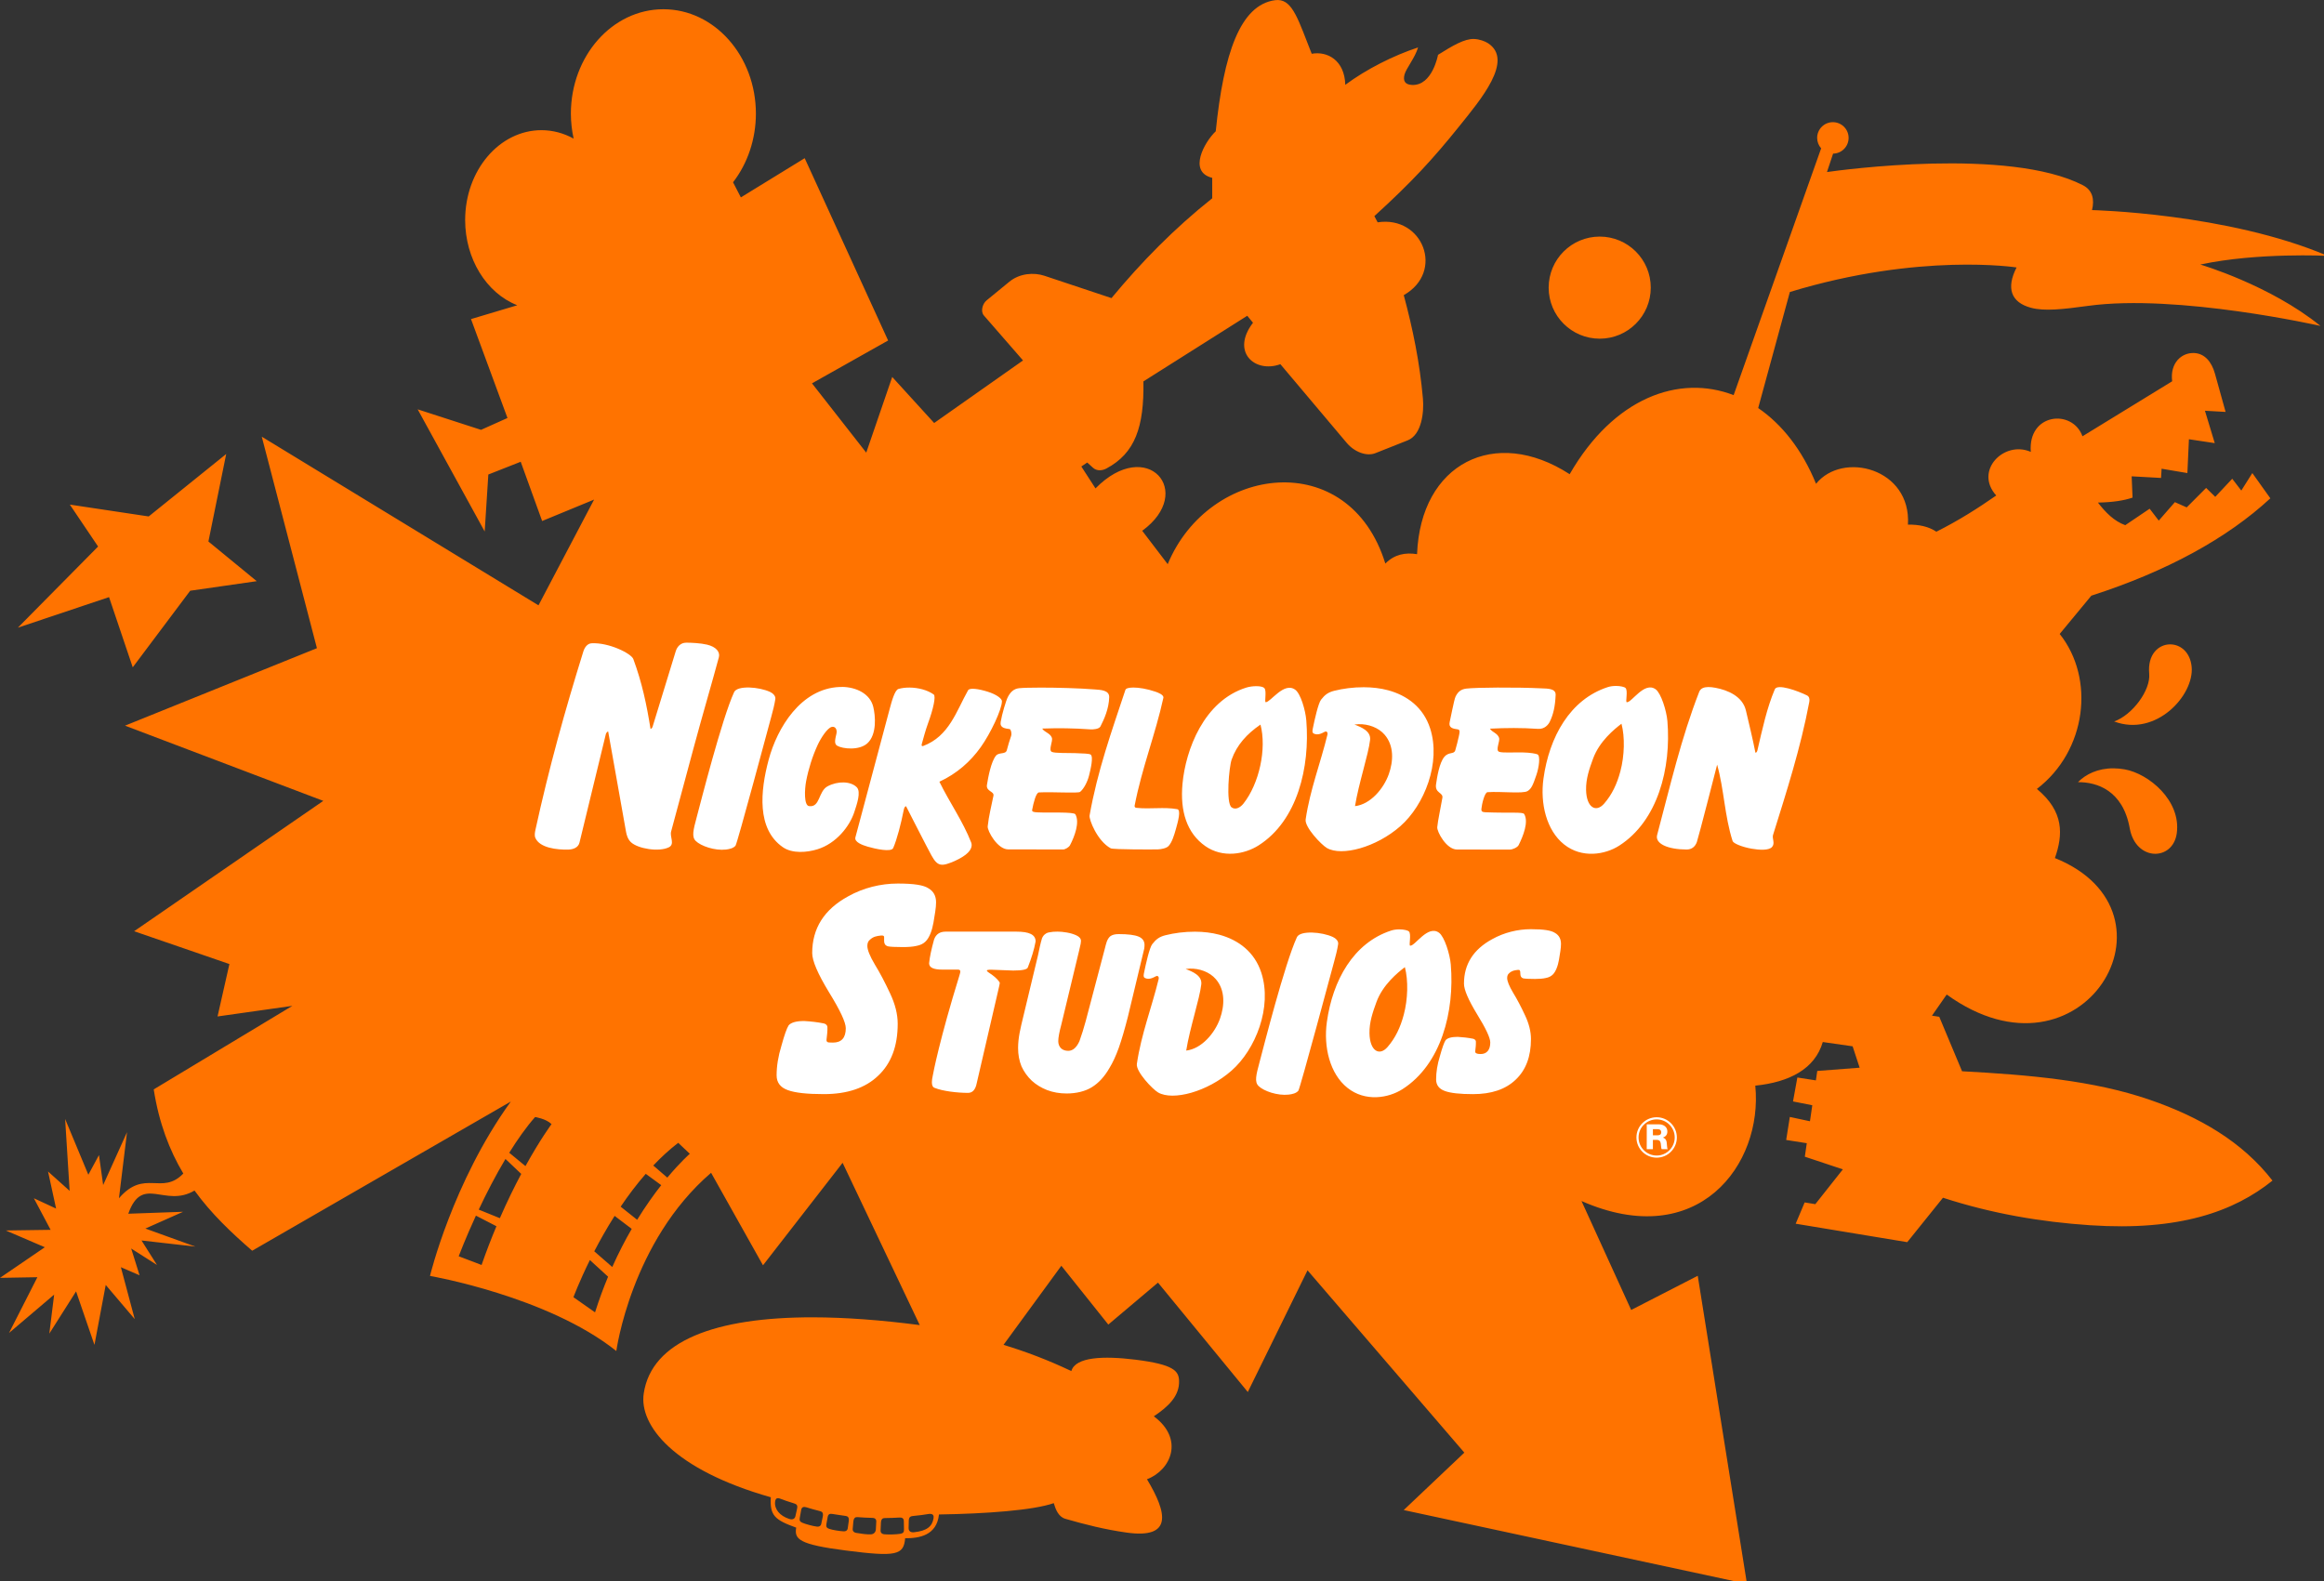 <?xml version="1.0" encoding="UTF-8" standalone="no"?>
<svg
   xmlns:osb="http://www.openswatchbook.org/uri/2009/osb"
   xmlns:dc="http://purl.org/dc/elements/1.1/"
   xmlns:cc="http://creativecommons.org/ns#"
   xmlns:rdf="http://www.w3.org/1999/02/22-rdf-syntax-ns#"
   xmlns:svg="http://www.w3.org/2000/svg"
   xmlns="http://www.w3.org/2000/svg"
   xmlns:sodipodi="http://sodipodi.sourceforge.net/DTD/sodipodi-0.dtd"
   xmlns:inkscape="http://www.inkscape.org/namespaces/inkscape"
   width="567.117"
   height="385.969"
   viewBox="0 0 150.05 102.121"
   version="1.1"
   id="svg8"
   sodipodi:docname="Nickelodeon_Studios_1990.svg"
   inkscape:export-filename="C:\Users\tjdru\OneDrive\Pictures\Logos\TV\nickelodeonstudioslogo.png"
   inkscape:export-xdpi="169.2773"
   inkscape:export-ydpi="169.2773"
   inkscape:version="1.0.2-2 (e86c870879, 2021-01-15)">
  <rect x="0" y="0" width="150.05" height="102.121" fill="#333333" stroke="none"/>
  <defs
     id="defs2">
    <linearGradient
       id="linearGradient5998"
       osb:paint="solid">
      <stop
         style="stop-color:#000000;stop-opacity:1;"
         offset="0"
         id="stop5996" />
    </linearGradient>
  </defs>
  <sodipodi:namedview
     id="base"
     pagecolor="#ffffff"
     bordercolor="#666666"
     borderopacity="1.0"
     inkscape:pageopacity="0.0"
     inkscape:pageshadow="2"
     inkscape:zoom="1"
     inkscape:cx="210.22817"
     inkscape:cy="191.51651"
     inkscape:document-units="mm"
     inkscape:current-layer="layer1"
     showgrid="false"
     showguides="true"
     inkscape:guide-bbox="true"
     inkscape:snap-global="false"
     units="px"
     fit-margin-top="0"
     fit-margin-left="0"
     fit-margin-right="0"
     fit-margin-bottom="0"
     inkscape:window-width="1366"
     inkscape:window-height="705"
     inkscape:window-x="-8"
     inkscape:window-y="-8"
     inkscape:window-maximized="1"
     inkscape:document-rotation="0" />
  <g
     inkscape:label="Layer 1"
     inkscape:groupmode="layer"
     id="layer1"
     transform="translate(-23.247,-80.212)">
    <g
       id="g426">
      <path
         id="path127"
         style="vector-effect:none;fill:#ff7300;fill-opacity:1;fill-rule:evenodd;stroke:none;stroke-width:9.33;stroke-linecap:butt;stroke-linejoin:miter;stroke-miterlimit:4;stroke-dasharray:none;stroke-dashoffset:0;stroke-opacity:1"
         d="m 311.396,0.002 c -0.24,-0.007 -0.491,0.007 -0.752,0.043 -8.482,1.167 -12.505,12.964 -14.438,31.947 -2.725,2.583 -6.843,9.871 -0.857,11.346 l 0.002,4.984 c -9.21,7.317 -17.26,15.526 -24.547,24.322 l -16.324,-5.441 c -2.632,-0.877 -6.084,-0.581 -8.553,1.443 l -5.553,4.555 c -1.027,0.843 -1.5,2.709 -0.668,3.666 l 9.545,10.967 -21.65,15.244 -10.219,-11.217 -6.33,18.438 -13.217,-16.883 18.547,-10.441 -20.324,-44.428 -15.551,9.553 -1.908,-3.678 c 3.582,-4.628 5.56,-10.562 5.57,-16.709 C 184.17,13.65 174.078,2.25 161.629,2.25 149.181,2.25 139.09,13.651 139.09,27.713 c 0.008,2.043 0.234,4.078 0.672,6.061 -2.449,-1.345 -5.116,-2.046 -7.818,-2.055 -10.28,-4e-6 -18.613,9.809 -18.613,21.91 0.008,9.411 5.118,17.765 12.697,20.756 l -11.271,3.369 8.885,24.104 -6.439,2.887 -15.441,-4.998 16.328,29.766 0.889,-13.883 7.887,-3.109 5.221,14.438 12.66,-5.219 -13.549,25.768 -67.42,-41.096 13.439,51.537 -46.76,18.879 48.314,18.328 -46.094,31.766 23.215,7.998 -2.889,12.771 18.227,-2.582 -33.775,20.354 c 1.286,8.242 3.849,14.872 7.207,20.504 -5.216,5.415 -9.448,-1.217 -15.68,6.025 l 1.963,-16.1 -5.812,12.881 -1.021,-7.305 -2.59,4.791 -5.656,-13.586 1.1,17.512 -5.262,-4.713 1.963,9.033 -5.418,-2.514 4.084,7.697 -10.916,0.156 9.502,4.084 L 0,311.391 l 9.109,-0.158 -6.912,13.588 10.996,-9.346 -1.178,9.502 6.52,-10.289 4.477,13.037 2.748,-14.607 7.068,8.326 -3.377,-12.646 4.555,1.965 -2.043,-6.52 6.285,4.006 -3.771,-5.969 13.117,1.492 -12.174,-4.396 9.189,-4.086 -13.352,0.473 c 3.423,-9.642 8.886,-1.326 16.133,-5.65 4.087,5.642 8.979,10.269 14.053,14.668 l 63.012,-36.354 c -14.204,19.668 -19.688,42.492 -19.688,42.492 0,0 28.666,4.947 45.395,18.299 0,0 3.613,-26.701 23.09,-43.43 l 12.645,22.541 19.398,-24.977 18.793,39.547 c -9.43,-1.231 -18.166,-1.879 -26.008,-1.891 -23.771,-0.034 -39.345,5.742 -41.242,18.576 -1.138,7.699 7.208,18.529 30.963,25.271 -0.252,4.459 0.934,5.502 6.186,7.4 -0.473,2.806 0.599,4.1 12.096,5.576 12.278,1.576 14.096,1.136 14.449,-2.984 3.449,0.008 7.691,-0.681 8.244,-5.797 11.514,-0.18 23.022,-1.025 27.961,-2.764 0.488,1.613 1.159,3.343 2.861,3.832 4.796,1.379 9.598,2.599 14.867,3.34 11.294,1.589 9.953,-4.724 4.986,-12.992 5.893,-2.23 9.118,-9.816 1.666,-15.336 3.499,-2.336 6.293,-4.939 6.152,-8.676 -0.087,-2.32 -1.176,-3.959 -10.68,-5.131 -7.677,-0.947 -14.574,-0.699 -15.564,2.783 -5.773,-2.746 -11.24,-4.782 -16.525,-6.393 l 14.088,-19.271 11.441,14.33 12.105,-10.221 21.881,26.658 14.551,-29.656 38.207,44.428 -14.771,13.994 83.635,17.992 -11.996,-75.08 -16.217,8.33 -12.105,-26.547 c 28.374,12.481 44.26,-8.886 42.342,-28.117 8.307,-0.846 14.53,-4.066 16.445,-10.629 l 7.271,1.043 1.709,5.211 -10.326,0.795 -0.334,2.297 -4.516,-0.699 -1.057,5.83 4.695,0.932 -0.566,3.898 -4.906,-1.053 -0.889,5.609 5.021,0.789 -0.477,3.291 9.266,3.084 -6.709,8.479 -2.598,-0.422 -2.186,5.188 27.18,4.494 8.705,-10.824 c 11.947,3.88 23.885,5.902 35.842,6.701 21.739,1.454 35.095,-3.346 44.439,-10.879 -7.374,-9.505 -17.838,-15.546 -29.947,-19.709 -13.705,-4.711 -29.333,-6.055 -45.684,-6.934 l -5.555,-13.275 -1.775,-0.27 3.588,-5.154 c 33.093,23.879 59.128,-20.072 26.365,-33.252 1.987,-5.674 2.281,-11.319 -4.393,-16.846 12.178,-9.313 14.199,-26.938 5.557,-37.766 l 7.711,-9.328 c 18.44,-5.948 33.129,-14.008 43.613,-23.725 l -4.387,-6.15 -2.688,4.258 -2.211,-2.875 -4.135,4.408 -2.223,-2.174 -4.736,4.746 -2.877,-1.279 -3.928,4.5 -2.221,-2.898 -5.939,4.012 c -2.71,-0.977 -4.782,-3.075 -6.66,-5.508 3.705,-0.068 6.404,-0.513 8.436,-1.209 l -0.219,-5.189 7.162,0.396 0.135,-2.248 6.281,1.061 0.373,-8.244 6.297,0.947 -2.393,-7.891 5.033,0.285 -2.588,-9.301 c -0.828,-2.976 -2.551,-4.935 -5.068,-5.049 -3.062,-0.138 -5.937,2.419 -5.361,6.887 l -21.854,13.4 c -2.42,-6.718 -13.341,-5.672 -12.59,3.805 -6.471,-2.872 -13.894,4.551 -8.422,10.623 -4.481,3.132 -9.222,6.135 -14.588,8.824 -1.915,-1.281 -4.273,-1.767 -6.928,-1.717 0.856,-13.716 -15.894,-18.01 -22.387,-9.957 -3.387,-8.314 -8.343,-14.528 -14.096,-18.457 l 7.719,-28.279 c 31.696,-9.666 55.236,-5.982 55.236,-5.982 -2.581,5.046 -1.361,8.511 3.492,9.82 3.243,0.875 7.642,0.403 13.951,-0.461 21.801,-2.984 56.59,4.887 56.59,4.887 -12.329,-9.996 -29.268,-14.953 -29.268,-14.953 13.861,-2.99 31.023,-2.121 31.023,-2.121 -24.457,-10.416 -57.41,-11.152 -57.41,-11.152 0.649,-2.627 0.111,-4.855 -2.199,-6.047 -18.069,-9.317 -59.122,-3.689 -62.375,-3.225 l 1.49,-4.486 c 2.097,-0.028 3.781,-1.737 3.781,-3.834 -1.9e-4,-2.116 -1.716,-3.83 -3.832,-3.83 -2.116,1.92e-4 -3.832,1.714 -3.832,3.83 0.002,0.938 0.348,1.845 0.973,2.545 l -21.32,60.137 c -13.347,-5.131 -29.216,0.642 -39.953,19.268 -18.241,-11.816 -36.334,-2.595 -37.18,19.488 -2.858,-0.455 -5.499,0.03 -7.73,2.291 -8.801,-28.518 -42.939,-24.18 -53.025,0.146 l -6.209,-8.135 c 13.036,-9.502 1.185,-23.094 -11.385,-10.328 l -3.449,-5.336 1.436,-0.969 1.41,1.279 c 0.869,0.788 2.157,0.765 3.238,0.191 7.037,-3.734 9.229,-10.171 9.043,-21.242 l 25.299,-15.99 1.4,1.701 c -5.467,7.124 0.478,12.364 6.67,10.098 l 16.158,19.17 c 1.941,2.303 4.913,3.333 6.984,2.512 l 7.863,-3.119 c 3.46,-1.372 4.011,-6.927 3.727,-10.164 -0.771,-8.762 -2.455,-16.989 -4.672,-25.225 10.031,-5.682 4.671,-19.445 -6.363,-17.742 l -0.799,-1.514 c 9.122,-8.311 14.25,-13.884 20.684,-21.895 5.173,-6.441 13.4,-16.101 6.992,-20.252 -0.705,-0.457 -2.077,-0.974 -3.387,-1.02 -2.334,-0.081 -5.229,1.633 -8.777,3.863 0,0 -0.341,1.892 -1.303,3.756 -0.962,1.863 -2.546,3.698 -5.031,3.584 -1.719,-0.079 -2.216,-0.982 -1.84,-2.504 0.362,-1.467 2.61,-4.171 3.309,-6.641 -6.081,2.021 -12.526,5.272 -17.73,9.113 -0.173,-6.044 -4.418,-8.249 -8.178,-7.564 C 316.393,5.03 315.003,0.111 311.396,0.002 Z M 389.76,57.652 c -6.87,2.6e-5 -12.439,5.569 -12.439,12.439 4e-5,6.87 5.569,12.439 12.439,12.439 6.87,-3.8e-5 12.439,-5.569 12.439,-12.439 -4e-5,-6.87 -5.569,-12.439 -12.439,-12.439 z m -334.648,52.979 -18.883,15.217 -19.215,-2.889 6.887,10.219 -19.547,19.771 22.213,-7.443 5.775,17.105 13.996,-18.66 16.215,-2.332 -11.773,-9.664 z m 473.584,46.387 c -2.768,0.03 -5.494,2.421 -5.057,7.143 0.378,4.082 -4.156,10.106 -8.545,11.643 10.239,3.857 19.568,-6.446 18.883,-13.34 -0.364,-3.664 -2.839,-5.473 -5.281,-5.445 z m -13.766,30.207 c -3.8,-0.015 -6.77,1.448 -8.643,3.371 4.556,-0.038 10.942,1.96 12.607,11.234 1.459,8.124 10.555,8.057 11.467,1.178 1.054,-7.958 -6.854,-14.481 -12.672,-15.525 -0.962,-0.173 -1.883,-0.254 -2.76,-0.258 z m -384.559,84.975 c 0,0 2.671,0.393 4.006,1.729 0,0 -2.705,3.627 -6.352,10.227 l -3.951,-3.252 c 1.967,-3.166 4.08,-6.182 6.297,-8.703 z m 34.869,6.283 2.828,2.67 c 0,0 -2.256,1.95 -5.479,5.812 l -3.424,-2.951 c 1.899,-2.002 3.923,-3.877 6.074,-5.531 z m -42.088,3.93 3.844,3.645 c -1.638,3.076 -3.418,6.675 -5.209,10.789 l -5.145,-2.09 c 1.799,-3.825 4.019,-8.174 6.51,-12.344 z m 34.182,3.625 3.771,2.762 c -1.803,2.296 -3.814,5.101 -5.867,8.438 l -4.02,-3.197 c 1.833,-2.718 3.877,-5.435 6.115,-8.002 z m -41.381,10.188 5.002,2.584 c -1.229,2.93 -2.451,6.064 -3.621,9.439 l -5.576,-2.121 c 0,0 1.575,-4.199 4.195,-9.902 z m 33.795,0.061 4.166,3.164 c -1.608,2.779 -3.215,5.876 -4.74,9.291 l -4.383,-3.82 c 1.383,-2.668 3.041,-5.62 4.957,-8.635 z m -6.027,10.76 4.436,4.059 c -1.131,2.713 -2.203,5.605 -3.178,8.689 l -5.262,-3.691 c 0,0 1.383,-3.75 4.004,-9.057 z m 45.9,58.031 c 0.157,0.011 0.338,0.061 0.547,0.148 0.828,0.345 2.02,0.715 3.062,1.045 0.729,0.231 1.194,0.368 0.973,1.367 l -0.404,1.83 c -0.133,0.604 -0.646,0.951 -1.516,0.664 -2.287,-0.754 -3.625,-2.341 -3.441,-4.166 0.063,-0.624 0.309,-0.924 0.779,-0.889 z m 6.396,2.135 c 0.127,0.008 0.259,0.034 0.391,0.072 0.936,0.285 2.4,0.72 3.418,0.957 0.494,0.115 0.828,0.427 0.629,1.373 l -0.373,1.781 c -0.07,0.334 -0.394,0.698 -1.078,0.607 -1.049,-0.139 -2.7,-0.591 -3.514,-0.938 -0.626,-0.266 -0.744,-0.569 -0.625,-1.238 l 0.348,-1.943 c 0.093,-0.523 0.423,-0.689 0.805,-0.672 z m 6.404,1.678 v 0.002 c 0.122,-0.004 0.252,0.007 0.385,0.029 1.011,0.177 2.261,0.332 3.275,0.49 0.493,0.077 0.842,0.356 0.709,1.297 l -0.25,1.771 c -0.047,0.331 -0.34,0.714 -1.018,0.674 -1.039,-0.06 -2.658,-0.32 -3.48,-0.6 -0.632,-0.215 -0.814,-0.51 -0.695,-1.168 l 0.324,-1.791 c 0.093,-0.514 0.385,-0.689 0.75,-0.705 z m 24.338,0.014 c 0.534,0.055 0.804,0.397 0.695,1.062 -0.319,1.947 -1.548,3.067 -4.744,3.414 -0.949,0.103 -1.349,-0.375 -1.334,-1.035 l 0.039,-1.756 c 0.025,-1.093 0.557,-1.131 1.35,-1.207 1.133,-0.109 2.455,-0.266 3.377,-0.439 0.232,-0.043 0.439,-0.058 0.617,-0.039 z m -17.828,0.789 c 1.057,0.084 2.59,0.171 3.582,0.182 0.558,0.004 1.021,0.227 0.984,0.936 l -0.096,1.846 c -0.035,0.68 -0.468,1.164 -1.154,1.229 -0.892,0.084 -2.572,-0.167 -3.631,-0.352 -0.69,-0.121 -0.896,-0.569 -0.865,-0.908 l 0.162,-1.812 c 0.087,-0.964 0.504,-1.159 1.018,-1.119 z m 10.217,0.1 c 0.563,-0.038 1.052,0.139 1.066,0.85 l 0.041,2.043 c 0.014,0.68 -0.212,0.949 -0.898,1.07 -0.893,0.158 -2.783,0.217 -3.865,0.121 -0.706,-0.061 -0.962,-0.491 -0.947,-0.832 l 0.084,-1.924 c 0.042,-0.966 0.413,-1.198 0.934,-1.201 1.073,-0.008 2.585,-0.056 3.586,-0.127 z"
         transform="matrix(0.265,0,0,0.265,23.247,80.212)"
         sodipodi:nodetypes="ccccccccccccccccccccccccccccccccccccccccccccccccccccccccccccccccccccccccccccccccccccccccccccccccccccccccccccccccccccccccccccccccccccccccccccccccccccccccccccccccccccccccccccccccccccccccccccccccccccccccccccccccccccccccccccccccccccccccccccccccccccccccccccccccccccccccccccccccccccccccccccccccccccccccccccccccccccccccccccccccccccccccccccccccccccccccc" />
      <path
         id="path450"
         style="display:inline;fill:#ffffff;fill-opacity:1;fill-rule:evenodd;stroke:none;stroke-width:0.016"
         d="m 67.55,121.714 c -0.35,0 -0.581,0.249 -0.674,0.552 l -1.497,4.883 c -0.033,0.108 -0.13,0.138 -0.13,0.138 -0.25,-1.578 -0.552,-3.004 -1.111,-4.516 -0.133,-0.36 -1.576,-1.078 -2.695,-1.019 -0.279,0.015 -0.453,0.276 -0.532,0.529 -1.185,3.805 -2.219,7.519 -3.092,11.512 -0.04,0.185 -0.072,0.375 -0.005,0.53 0.281,0.644 1.388,0.771 2.131,0.751 0.296,-0.008 0.639,-0.119 0.718,-0.454 l 1.697,-6.986 c 0.036,-0.154 0.153,-0.19 0.153,-0.19 0.393,2.245 0.762,4.233 1.154,6.481 0.034,0.197 0.112,0.476 0.313,0.669 0.443,0.424 1.808,0.652 2.452,0.332 0.404,-0.202 0.051,-0.669 0.146,-1.018 0,0 1.013,-3.761 1.441,-5.356 0.564,-2.103 1.224,-4.335 1.642,-5.898 0.09,-0.337 -0.169,-0.672 -0.762,-0.814 -0.419,-0.1 -1.029,-0.127 -1.35,-0.127 z m 60.035,2.793 c -0.176,-7.9e-4 -0.367,0.021 -0.54,0.078 -2.429,0.794 -3.771,3.214 -4.143,5.905 -0.222,1.606 0.189,3.34 1.328,4.249 1.152,0.92 2.649,0.665 3.556,0.085 2.508,-1.604 3.369,-5.022 3.118,-8.046 -0.056,-0.669 -0.41,-1.8 -0.757,-2.053 -0.734,-0.535 -1.552,0.873 -1.867,0.833 -0.1,-0.013 0.093,-0.746 -0.081,-0.92 -0.067,-0.067 -0.321,-0.131 -0.614,-0.132 z m -23.219,0.014 c -0.223,2e-5 -0.467,0.035 -0.643,0.09 -2.754,0.854 -3.925,4.033 -4.127,6.208 -0.166,1.781 0.282,3.194 1.471,4.029 1.121,0.786 2.532,0.533 3.441,-0.044 2.513,-1.597 3.325,-5.057 3.082,-8.067 -0.054,-0.666 -0.368,-1.734 -0.715,-1.986 -0.732,-0.533 -1.585,0.805 -1.904,0.806 -0.1,2.3e-4 0.079,-0.739 -0.093,-0.912 -0.087,-0.088 -0.288,-0.123 -0.511,-0.123 z m -26.736,0.051 c -0.06,-8e-4 -0.12,-1.7e-4 -0.18,0.002 -2.497,0.104 -4.024,2.644 -4.573,4.694 -0.545,2.033 -0.775,4.473 0.909,5.647 0.626,0.437 1.575,0.342 2.227,0.143 1.234,-0.377 2.098,-1.495 2.395,-2.412 0.149,-0.46 0.456,-1.299 0.154,-1.601 -0.393,-0.393 -1.225,-0.406 -1.878,-0.06 -0.612,0.324 -0.473,1.385 -1.204,1.281 -0.329,-0.047 -0.289,-1.066 -0.183,-1.619 0.15,-0.784 0.41,-1.61 0.743,-2.329 0.22,-0.475 0.621,-1.079 0.893,-1.161 0.225,-0.067 0.38,0.138 0.321,0.423 -0.062,0.301 -0.182,0.654 0.041,0.785 0.357,0.21 1.426,0.323 1.952,-0.153 0.628,-0.568 0.524,-1.785 0.382,-2.36 -0.209,-0.847 -1.097,-1.267 -1.999,-1.283 z m 55.9,0.006 c -0.258,0.004 -0.482,0.079 -0.572,0.307 -1.161,2.971 -1.874,6.077 -2.717,9.246 -0.149,0.561 0.687,0.934 1.898,0.939 0.337,0.002 0.558,-0.184 0.666,-0.481 0.103,-0.282 1.31,-4.999 1.31,-4.999 0.452,1.613 0.479,3.313 0.999,4.932 0.05,0.155 0.614,0.388 1.238,0.496 0.477,0.083 1.096,0.124 1.307,-0.11 0.213,-0.236 -0.005,-0.552 0.064,-0.774 0.873,-2.801 1.777,-5.595 2.344,-8.605 0.034,-0.18 -0.01,-0.341 -0.145,-0.408 -0.591,-0.293 -1.921,-0.781 -2.084,-0.397 -0.517,1.221 -0.806,2.585 -1.124,3.948 -0.027,0.116 -0.118,0.188 -0.131,0.124 -0.177,-0.904 -0.397,-1.793 -0.608,-2.696 -0.216,-0.929 -1.184,-1.327 -1.968,-1.474 -0.156,-0.029 -0.322,-0.051 -0.476,-0.049 z m -22.22,0.012 c -0.684,-0.003 -1.358,0.088 -1.917,0.229 -0.395,0.1 -0.605,0.257 -0.852,0.576 -0.177,0.228 -0.412,1.258 -0.54,1.901 -0.034,0.171 -0.009,0.248 0.069,0.286 0.259,0.123 0.504,-0.006 0.704,-0.112 0.142,-0.075 0.209,0.061 0.183,0.168 -0.454,1.868 -1.123,3.548 -1.41,5.489 -0.073,0.497 1.012,1.637 1.373,1.846 0.957,0.552 3.181,-0.04 4.738,-1.408 1.557,-1.367 2.641,-4.107 1.926,-6.32 -0.432,-1.339 -1.465,-2.12 -2.708,-2.459 -0.496,-0.135 -1.035,-0.194 -1.567,-0.196 z m -39.689,0.018 c -0.468,-0.012 -0.873,0.074 -0.976,0.299 -0.791,1.724 -2.163,7.137 -2.413,8.068 -0.225,0.839 -0.334,1.272 -0.067,1.539 0.332,0.332 1.237,0.642 1.952,0.558 0.23,-0.027 0.476,-0.083 0.618,-0.247 0.112,-0.13 2.206,-7.948 2.313,-8.341 0.099,-0.367 0.199,-0.739 0.259,-1.129 0.032,-0.211 -0.172,-0.383 -0.334,-0.459 -0.354,-0.167 -0.884,-0.277 -1.352,-0.289 z m 24.795,0.002 c -0.285,8e-4 -0.475,0.053 -0.507,0.152 -0.887,2.672 -1.799,5.207 -2.313,8.112 -0.044,0.251 0.493,1.643 1.365,2.117 0.161,0.088 2.84,0.078 3.061,0.069 0.188,-0.008 0.541,-0.067 0.681,-0.224 0.212,-0.238 0.344,-0.654 0.458,-1.059 0.141,-0.499 0.356,-1.267 0.096,-1.313 -0.88,-0.156 -1.713,0.012 -2.638,-0.087 -0.057,-0.006 -0.133,-0.037 -0.113,-0.145 0.467,-2.427 1.336,-4.584 1.855,-6.958 0.043,-0.197 -0.364,-0.347 -0.516,-0.398 -0.541,-0.184 -1.063,-0.268 -1.429,-0.267 z m 23.561,10e-4 c -0.929,0.004 -1.731,0.028 -2.051,0.066 -0.371,0.043 -0.555,0.226 -0.698,0.512 h -5.3e-4 c -0.056,0.112 -0.138,0.503 -0.217,0.868 -0.076,0.352 -0.128,0.627 -0.164,0.781 -0.088,0.378 0.223,0.433 0.532,0.475 0.166,0.022 0.097,0.261 0.056,0.458 -0.059,0.287 -0.14,0.583 -0.226,0.889 -0.079,0.284 -0.42,0.078 -0.713,0.433 -0.314,0.38 -0.461,1.283 -0.53,1.772 -0.081,0.573 0.47,0.515 0.41,0.868 -0.117,0.687 -0.291,1.452 -0.331,1.893 -0.027,0.292 0.592,1.443 1.274,1.444 l 3.408,0.004 c 0.2,2.3e-4 0.502,-0.151 0.571,-0.286 0.295,-0.587 0.661,-1.508 0.36,-2.01 -0.087,-0.146 -0.896,-0.051 -2.518,-0.114 -0.22,-0.009 -0.256,-0.083 -0.244,-0.221 0.026,-0.295 0.206,-1.064 0.395,-1.076 0.88,-0.06 2.28,0.112 2.586,-0.072 0.259,-0.156 0.355,-0.416 0.57,-1.042 0.164,-0.477 0.272,-1.239 0.066,-1.329 -0.098,-0.043 -0.443,-0.115 -1.001,-0.126 -0.486,-0.01 -1.281,0.045 -1.482,-0.044 -0.24,-0.107 0.085,-0.682 0.004,-0.905 -0.109,-0.301 -0.439,-0.344 -0.588,-0.584 1.08,-0.052 1.999,-0.061 3.112,0.013 0.42,0.028 0.661,-0.276 0.747,-0.449 0.231,-0.468 0.352,-0.989 0.384,-1.742 0.018,-0.424 -0.522,-0.407 -0.901,-0.425 -0.826,-0.04 -1.881,-0.055 -2.81,-0.05 z m -38.007,5.3e-4 c -0.253,-0.002 -0.498,0.028 -0.713,0.089 -0.243,0.07 -0.442,0.822 -0.568,1.293 l -2.212,8.289 c -0.083,0.31 0.455,0.503 0.796,0.603 0.485,0.142 1.52,0.373 1.644,0.089 0.248,-0.567 0.509,-1.59 0.682,-2.464 0.031,-0.155 0.081,-0.225 0.148,-0.238 0,0 1.039,2.041 1.309,2.552 0.51,0.967 0.658,1.38 1.327,1.178 0.316,-0.096 0.684,-0.253 1.028,-0.47 0.551,-0.347 0.631,-0.688 0.542,-0.916 -0.545,-1.391 -1.386,-2.563 -2.053,-3.925 1.132,-0.525 2.006,-1.302 2.671,-2.234 0.627,-0.878 1.363,-2.427 1.367,-2.963 0.001,-0.17 -0.348,-0.438 -0.921,-0.617 -0.571,-0.178 -1.164,-0.271 -1.266,-0.09 -0.759,1.351 -1.222,2.971 -2.901,3.597 -0.078,0.029 -0.118,-0.017 -0.089,-0.12 0.091,-0.323 0.238,-0.889 0.397,-1.321 0.352,-0.955 0.527,-1.778 0.374,-1.886 -0.407,-0.29 -1.004,-0.443 -1.561,-0.446 z m 8.474,0.002 c -0.64,2.6e-4 -1.157,0.014 -1.398,0.039 -0.373,0.038 -0.581,0.289 -0.729,0.574 -0.113,0.218 -0.378,1.093 -0.461,1.607 -0.062,0.382 0.271,0.415 0.58,0.46 0.082,0.012 0.151,0.288 0.091,0.453 -0.098,0.27 -0.191,0.6 -0.275,0.911 -0.076,0.284 -0.499,0.118 -0.695,0.347 -0.32,0.376 -0.512,1.407 -0.588,1.895 -0.065,0.421 0.479,0.407 0.421,0.694 -0.137,0.682 -0.3,1.302 -0.372,1.979 -0.031,0.292 0.632,1.486 1.315,1.488 l 3.557,0.006 c 0.131,2.3e-4 0.373,-0.141 0.443,-0.275 0.304,-0.582 0.639,-1.492 0.344,-1.998 -0.098,-0.168 -1.739,-0.087 -2.426,-0.123 -0.22,-0.011 -0.389,-0.024 -0.363,-0.16 0.087,-0.459 0.25,-1.117 0.439,-1.128 0.883,-0.048 2.532,0.07 2.66,-0.037 0.242,-0.201 0.474,-0.649 0.575,-1.054 0.101,-0.406 0.298,-1.22 0.099,-1.355 -0.088,-0.06 -0.448,-0.073 -1.008,-0.092 -0.487,-0.016 -1.292,0.013 -1.492,-0.079 -0.239,-0.11 0.079,-0.687 5.3e-4,-0.911 -0.106,-0.302 -0.479,-0.354 -0.625,-0.596 1.084,-0.038 1.998,-0.025 3.114,0.052 0.168,0.012 0.558,-0.015 0.646,-0.187 0.238,-0.465 0.546,-1.138 0.567,-1.89 0.013,-0.459 -0.565,-0.473 -0.919,-0.501 -1.033,-0.083 -2.439,-0.119 -3.505,-0.119 z m 37.495,2.332 c 0.226,0.858 0.197,2.064 -0.071,3.071 -0.221,0.83 -0.545,1.51 -1.05,2.09 -0.527,0.605 -1.142,0.252 -1.165,-0.888 -0.014,-0.721 0.214,-1.37 0.451,-2.017 0.409,-1.12 1.373,-1.906 1.835,-2.255 z m -16.976,0.03 c 0.629,-0.018 1.286,0.217 1.685,0.682 0.619,0.721 0.561,1.718 0.268,2.546 -0.329,0.928 -1.177,1.948 -2.182,2.065 0.235,-1.468 0.869,-3.341 0.974,-4.278 0.063,-0.567 -0.568,-0.824 -1.012,-0.991 0.088,-0.013 0.177,-0.021 0.267,-0.024 z m -6.332,0.026 c 0.409,1.559 -0.077,3.815 -1.104,5.108 -0.191,0.24 -0.509,0.43 -0.766,0.233 -0.369,-0.284 -0.161,-2.6 0.009,-3.085 0.33,-0.936 0.984,-1.657 1.861,-2.256 z M 81.2,137.268 c -1.084,7e-5 -2.211,0.275 -3.191,0.825 v 5.3e-4 c -1.548,0.843 -2.322,2.064 -2.322,3.664 0,0.499 0.362,1.342 1.084,2.529 0.722,1.17 1.084,1.944 1.084,2.322 0,0.619 -0.275,0.929 -0.826,0.929 -0.078,0 -0.154,-0.007 -0.228,-0.007 -0.218,-4e-5 -0.194,-0.148 -0.184,-0.232 0.032,-0.255 0.061,-0.51 0.051,-0.767 -0.002,-0.071 -0.044,-0.12 -0.078,-0.155 -0.034,-0.034 -0.086,-0.06 -0.155,-0.077 -0.417,-0.085 -0.853,-0.13 -1.265,-0.155 -0.516,0 -0.852,0.095 -1.007,0.284 -0.12,0.189 -0.275,0.628 -0.464,1.316 -0.206,0.671 -0.31,1.307 -0.31,1.909 0,0.464 0.242,0.782 0.723,0.954 0.464,0.172 1.238,0.258 2.322,0.258 1.514,0 2.684,-0.395 3.509,-1.186 0.843,-0.791 1.264,-1.909 1.264,-3.354 0,-0.619 -0.164,-1.273 -0.49,-1.961 -0.327,-0.705 -0.653,-1.325 -0.98,-1.858 -0.327,-0.55 -0.49,-0.954 -0.49,-1.212 0,-0.172 0.051,-0.302 0.155,-0.388 0.23,-0.219 0.443,-0.249 0.715,-0.281 0.177,-0.02 0.213,0.037 0.213,0.1 v 0.258 c 0,0.172 0.077,0.284 0.232,0.336 0.155,0.034 0.483,0.051 0.981,0.051 0.361,0 0.653,-0.025 0.876,-0.077 0.506,-0.093 0.729,-0.37 0.904,-0.8 0.184,-0.451 0.23,-0.958 0.309,-1.42 0.034,-0.224 0.052,-0.421 0.052,-0.593 0,-0.413 -0.164,-0.715 -0.49,-0.904 -0.31,-0.206 -0.912,-0.309 -1.995,-0.309 z m 40.888,2.947 c -0.849,5e-5 -1.732,0.215 -2.5,0.646 -1.213,0.66 -1.819,1.617 -1.819,2.87 0,0.391 0.283,1.051 0.849,1.981 0.566,0.916 0.849,1.523 0.849,1.819 0,0.485 -0.232,0.748 -0.622,0.746 -0.39,-0.003 -0.355,-0.14 -0.347,-0.205 0.025,-0.2 0.047,-0.4 0.04,-0.601 -0.002,-0.056 -0.034,-0.094 -0.061,-0.121 -0.027,-0.027 -0.067,-0.048 -0.121,-0.061 -0.327,-0.066 -0.668,-0.102 -0.991,-0.121 -0.404,0 -0.667,0.074 -0.788,0.222 -0.094,0.148 -0.216,0.492 -0.364,1.031 -0.162,0.525 -0.243,1.023 -0.243,1.495 0,0.364 0.189,0.613 0.566,0.748 0.364,0.135 0.97,0.202 1.819,0.202 1.186,0 2.102,-0.31 2.749,-0.93 0.66,-0.62 0.99,-1.495 0.99,-2.627 0,-0.485 -0.128,-0.997 -0.384,-1.536 -0.256,-0.552 -0.512,-1.038 -0.768,-1.455 -0.256,-0.431 -0.384,-0.748 -0.384,-0.95 0,-0.135 0.04,-0.236 0.121,-0.303 0.18,-0.171 0.348,-0.196 0.561,-0.22 0.138,-0.016 0.167,0.029 0.167,0.222 0,0.193 0.061,0.281 0.182,0.321 0.121,0.027 0.378,0.04 0.768,0.04 0.283,0 0.512,-0.02 0.687,-0.06 0.397,-0.073 0.57,-0.29 0.707,-0.627 0.144,-0.353 0.181,-0.75 0.242,-1.112 0.027,-0.175 0.04,-0.33 0.04,-0.465 0,-0.323 -0.128,-0.559 -0.384,-0.707 -0.243,-0.162 -0.714,-0.242 -1.563,-0.242 z m -8.488,0.012 c -0.176,-8e-4 -0.367,0.021 -0.54,0.078 -2.429,0.794 -3.771,3.214 -4.144,5.905 -0.222,1.606 0.189,3.34 1.328,4.249 1.152,0.92 2.649,0.665 3.556,0.085 2.508,-1.604 3.369,-5.023 3.118,-8.046 -0.056,-0.669 -0.41,-1.8 -0.757,-2.053 -0.734,-0.535 -1.552,0.874 -1.867,0.834 -0.1,-0.013 0.093,-0.746 -0.081,-0.92 -0.067,-0.067 -0.32,-0.131 -0.613,-0.132 z m -29.299,0.146 c -0.375,0 -0.623,0.168 -0.744,0.503 -0.174,0.63 -0.282,1.132 -0.322,1.537 0,0.285 0.288,0.412 0.865,0.412 h 0.994 c 0.206,0 0.17,0.143 0.103,0.362 -1.283,4.143 -1.696,6.312 -1.723,6.472 -0.04,0.174 -0.06,0.322 -0.06,0.442 0,0.201 0.06,0.322 0.181,0.362 0.523,0.214 1.481,0.322 2.151,0.322 0.295,0 0.482,-0.208 0.563,-0.623 l 1.369,-5.91 c 0.08,-0.335 0.12,-0.523 0.12,-0.563 0,-0.08 -0.25,-0.355 -0.508,-0.535 -0.258,-0.181 -0.587,-0.343 0.017,-0.32 l 1.356,0.051 c 0.59,0 0.904,-0.067 0.945,-0.201 0.241,-0.616 0.409,-1.152 0.503,-1.678 0,-0.446 -0.416,-0.633 -1.246,-0.633 z m 7.197,0 c -0.194,3e-5 -0.349,0.013 -0.469,0.04 -0.121,0.013 -0.221,0.053 -0.301,0.12 -0.08,0.054 -0.147,0.141 -0.201,0.261 -0.115,0.372 -0.173,0.7 -0.261,1.105 l -0.965,4.02 c -0.16,0.672 -0.321,1.287 -0.321,1.97 0,0.429 0.073,0.824 0.221,1.186 0.161,0.348 0.382,0.657 0.664,0.925 0.281,0.255 0.61,0.456 0.985,0.603 0.389,0.147 0.811,0.221 1.267,0.221 0.603,0 1.189,-0.134 1.618,-0.402 0.442,-0.268 0.824,-0.684 1.146,-1.246 0.214,-0.348 0.415,-0.784 0.603,-1.307 0.188,-0.536 0.382,-1.199 0.583,-1.99 l 0.955,-3.98 c 0.054,-0.214 0.087,-0.355 0.101,-0.422 0.013,-0.08 0.02,-0.161 0.02,-0.241 0,-0.255 -0.127,-0.436 -0.382,-0.543 -0.255,-0.107 -0.684,-0.161 -1.287,-0.161 -0.241,0 -0.422,0.047 -0.543,0.141 -0.224,0.193 -0.274,0.511 -0.342,0.764 l -1.246,4.724 c -0.12,0.448 -0.251,0.86 -0.402,1.286 -0.188,0.415 -0.429,0.623 -0.724,0.623 -0.188,0 -0.341,-0.053 -0.462,-0.161 -0.121,-0.121 -0.181,-0.275 -0.181,-0.463 0,-0.228 0.067,-0.589 0.201,-1.085 l 1.146,-4.764 c 0.054,-0.228 0.087,-0.375 0.1,-0.442 0.013,-0.067 0.02,-0.127 0.02,-0.181 0,-0.147 -0.1,-0.268 -0.301,-0.362 -0.174,-0.08 -0.375,-0.141 -0.603,-0.181 -0.228,-0.04 -0.442,-0.06 -0.637,-0.06 z m 8.913,0.003 c -0.684,-0.003 -1.358,0.088 -1.917,0.229 -0.395,0.1 -0.604,0.257 -0.852,0.576 -0.177,0.228 -0.412,1.258 -0.541,1.901 -0.034,0.171 -0.009,0.248 0.07,0.286 0.259,0.123 0.503,-0.006 0.704,-0.112 0.142,-0.075 0.209,0.061 0.183,0.168 -0.454,1.868 -1.123,3.548 -1.41,5.489 -0.073,0.497 1.012,1.637 1.373,1.846 0.957,0.552 3.181,-0.04 4.738,-1.408 1.557,-1.367 2.641,-4.107 1.927,-6.32 -0.432,-1.339 -1.466,-2.12 -2.709,-2.459 -0.496,-0.135 -1.035,-0.194 -1.567,-0.196 z m 7.547,0.057 c -0.468,-0.012 -0.873,0.074 -0.976,0.299 -0.791,1.724 -2.163,7.137 -2.412,8.068 -0.225,0.839 -0.334,1.272 -0.067,1.539 0.332,0.332 1.237,0.642 1.952,0.558 0.23,-0.027 0.475,-0.083 0.618,-0.247 0.112,-0.13 2.206,-7.948 2.313,-8.341 0.099,-0.367 0.2,-0.739 0.259,-1.129 0.032,-0.211 -0.172,-0.383 -0.334,-0.459 -0.354,-0.167 -0.884,-0.277 -1.352,-0.289 z m 5.995,2.232 c 0.226,0.858 0.197,2.064 -0.071,3.071 -0.221,0.83 -0.545,1.51 -1.05,2.09 -0.527,0.605 -1.142,0.252 -1.164,-0.888 -0.014,-0.721 0.214,-1.37 0.45,-2.017 0.409,-1.12 1.374,-1.906 1.836,-2.255 z m -13.889,0.096 c 0.629,-0.018 1.286,0.217 1.685,0.682 0.619,0.721 0.561,1.718 0.268,2.546 -0.329,0.928 -1.177,1.948 -2.182,2.065 0.235,-1.468 0.869,-3.341 0.974,-4.278 0.063,-0.567 -0.568,-0.824 -1.012,-0.991 0.088,-0.013 0.177,-0.021 0.267,-0.024 z"
         sodipodi:nodetypes="cccccccccccccccccccccccccccccccccccccccccccccccccccccccccccccccccccccccccccccccccccccccccccccccccccccccccccccccccccccccccccccccccccccccccccccccccccccccccccccccccccccccccccccccccccccccccccccccccccccccccccccccccccccccccccccccccccccccccccccccccccccccccccccccccccccccccccccccccccccccccccccccccccccccccccccccccccccccccccccccccccccccccccccccccccccccccccccccccccccccccccccccccccccccccccccccccccccccccccccccccc" />
      <path
         id="path451-7"
         style="display:inline;fill:#ffffff;fill-opacity:1;stroke:none;stroke-width:0.142"
         d="m 129.57,152.815 h 0.769 c 0.165,0 0.298,0.04 0.4,0.119 0.108,0.084 0.162,0.199 0.162,0.344 0,0.195 -0.093,0.324 -0.279,0.389 v 0.007 c 0.135,0.045 0.212,0.143 0.234,0.294 0.006,0.044 0.013,0.095 0.022,0.236 0.008,0.141 0.023,0.19 0.045,0.197 v 0.02 h -0.387 c -0.017,-0.011 -0.029,-0.056 -0.04,-0.178 -0.012,-0.122 -0.016,-0.162 -0.021,-0.195 -0.021,-0.153 -0.11,-0.229 -0.267,-0.229 h -0.241 v 0.602 h -0.398 z m 0.697,0.71 c 0.159,0 0.238,-0.065 0.238,-0.196 0,-0.06 -0.019,-0.108 -0.056,-0.144 -0.041,-0.037 -0.098,-0.056 -0.173,-0.056 h -0.308 v 0.396 z m -0.059,-1.166 c -0.72,9.9e-4 -1.304,0.586 -1.304,1.305 0,0.72 0.585,1.305 1.305,1.305 0.72,0 1.305,-0.585 1.305,-1.305 0,-0.72 -0.585,-1.306 -1.306,-1.305 z m 2.6e-4,0.138 c 0.646,-4.2e-4 1.168,0.522 1.168,1.167 0,0.645 -0.522,1.167 -1.167,1.167 -0.645,0 -1.167,-0.522 -1.167,-1.167 0,-0.644 0.521,-1.166 1.166,-1.167 z"
         sodipodi:nodetypes="ccccccccccccccccccccccccccccccccccc" />
    </g>
  </g>
</svg>
